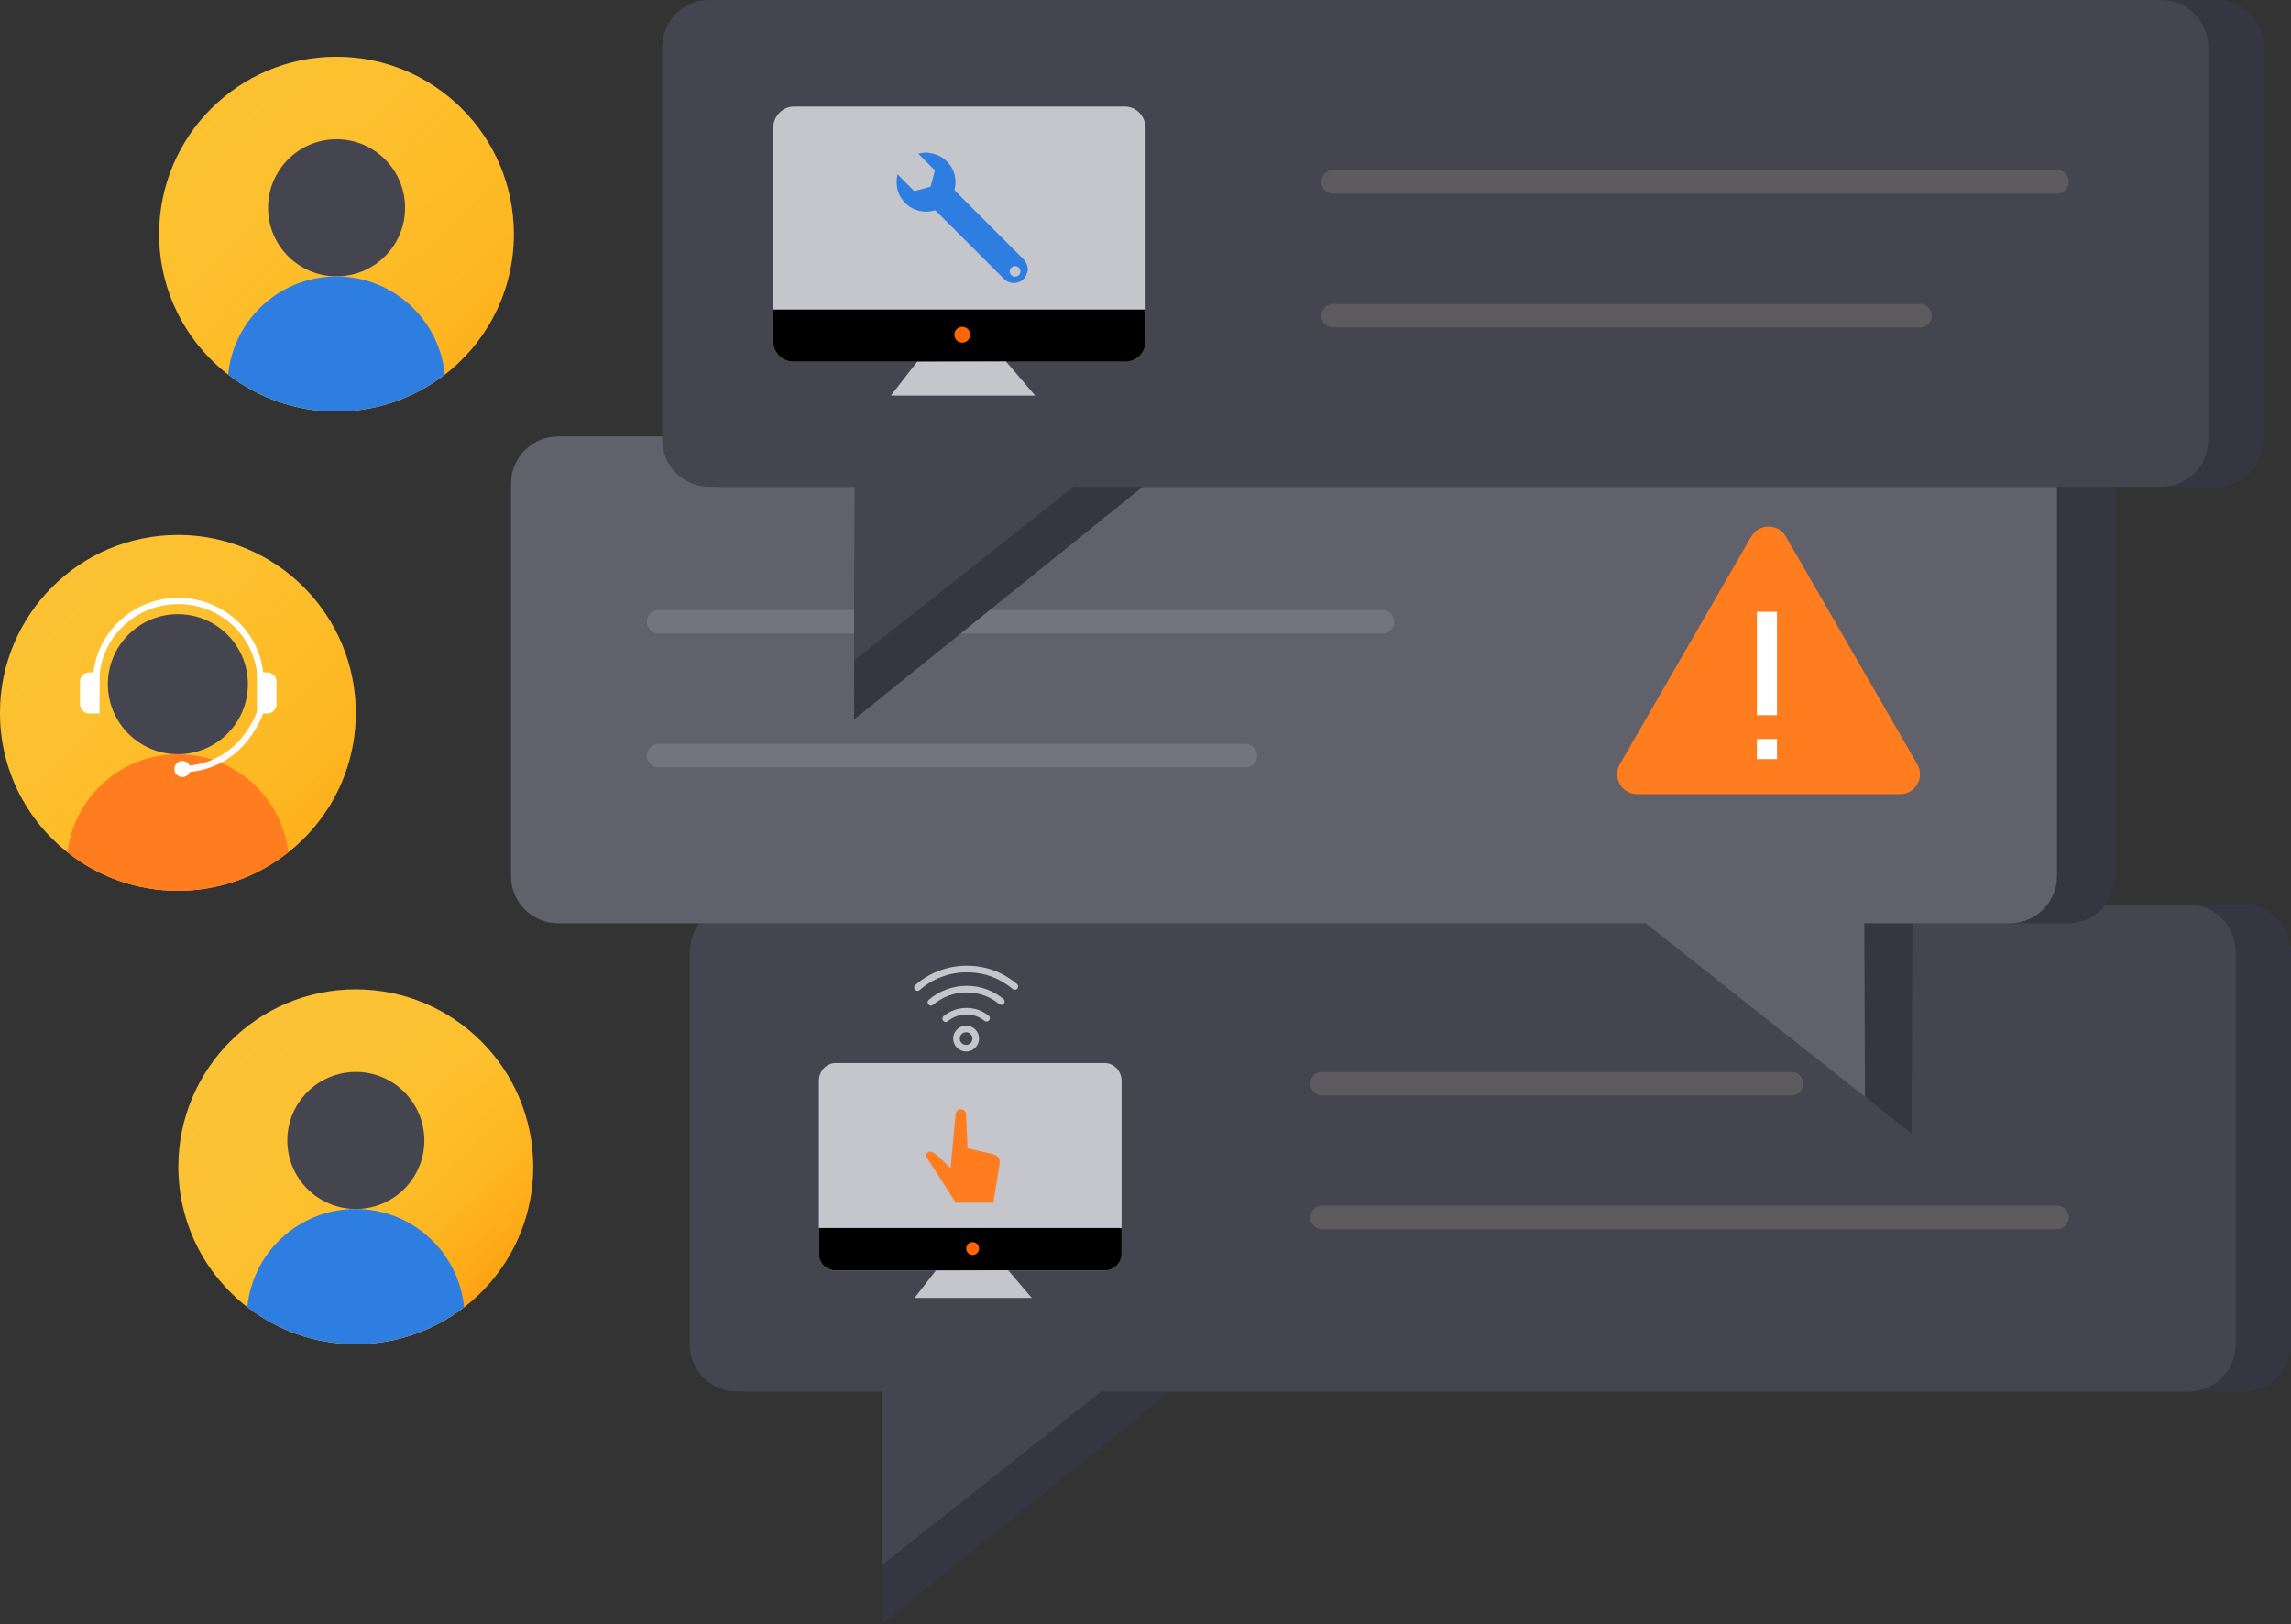 <?xml version="1.0" encoding="UTF-8"?><svg id="Layer_2" xmlns="http://www.w3.org/2000/svg" xmlns:xlink="http://www.w3.org/1999/xlink" viewBox="0 0 492.21 348.93"><rect x="0" y="0" width="492.21" height="348.93" fill="#333333" stroke="none"/><defs><style>.cls-1{fill:url(#linear-gradient);}.cls-2{stroke:#c5c5cc;stroke-width:1.42px;}.cls-2,.cls-3,.cls-4{stroke-linecap:round;stroke-linejoin:round;}.cls-2,.cls-3,.cls-4,.cls-5,.cls-6,.cls-7{fill:none;}.cls-8{fill:#fff;}.cls-9{fill:#fcc238;}.cls-10{fill:#ff7d1e;}.cls-11{fill:#ff6500;}.cls-12{fill:#c5c5cc;}.cls-13{fill:#363643;}.cls-14{fill:#454550;}.cls-15{fill:#2e7ee1;}.cls-16{fill:#61616c;}.cls-3{stroke:#747380;}.cls-3,.cls-4{stroke-width:5.06px;}.cls-4{stroke:#5d5b60;}.cls-5{stroke:#454550;stroke-width:1.85px;}.cls-5,.cls-6,.cls-7{stroke-miterlimit:10;}.cls-6{stroke:#fff9f8;stroke-width:1.38px;}.cls-17{fill:url(#linear-gradient-3);}.cls-18{fill:url(#linear-gradient-2);}.cls-7{stroke:#fff;stroke-width:1.35px;}</style><linearGradient id="linear-gradient" x1="116.93" y1="99.3" x2="-13.69" y2="-44.11" gradientTransform="matrix(1, 0, 0, 1, 0, 0)" gradientUnits="userSpaceOnUse"><stop offset="0" stop-color="#ff9200" stop-opacity=".7"/><stop offset=".12" stop-color="#ff9f02" stop-opacity=".53"/><stop offset=".26" stop-color="#ffac05" stop-opacity=".37"/><stop offset=".4" stop-color="#ffb707" stop-opacity=".23"/><stop offset=".54" stop-color="#ffbf08" stop-opacity=".13"/><stop offset=".69" stop-color="#ffc50a" stop-opacity=".06"/><stop offset=".84" stop-color="#ffc80a" stop-opacity=".01"/><stop offset="1" stop-color="#ffca0b" stop-opacity="0"/></linearGradient><linearGradient id="linear-gradient-2" x1="103.48" y1="280.21" x2="36.51" y2="207.03" xlink:href="#linear-gradient"/><linearGradient id="linear-gradient-3" x1="81.49" y1="198.07" x2="-41.64" y2="70.25" xlink:href="#linear-gradient"/></defs><g id="Layer_1-2"><g><g><path class="cls-9" d="M110.39,50.3c0,12.27-5.81,23.2-14.83,30.17-6.43,4.98-14.51,7.93-23.27,7.93s-16.84-2.95-23.27-7.94c-9.02-6.95-14.83-17.88-14.83-30.16,0-21.04,17.06-38.1,38.1-38.1s38.1,17.06,38.1,38.1Z"/><path class="cls-1" d="M110.39,50.3c0,12.27-5.81,23.2-14.83,30.17-6.43,4.98-14.51,7.93-23.27,7.93s-16.84-2.95-23.27-7.94c-9.02-6.95-14.83-17.88-14.83-30.16,0-21.04,17.06-38.1,38.1-38.1s38.1,17.06,38.1,38.1Z"/><circle class="cls-14" cx="72.31" cy="44.64" r="14.72"/><path class="cls-15" d="M95.56,80.47c-6.43,4.98-14.51,7.93-23.27,7.93s-16.84-2.95-23.27-7.94c1.15-11.85,11.13-21.08,23.27-21.08s22.13,9.26,23.27,21.1Z"/></g><g><path class="cls-9" d="M114.54,250.65c0,12.28-5.82,23.21-14.83,30.18-6.43,4.98-14.52,7.93-23.28,7.93s-16.84-2.96-23.28-7.95c-9.02-6.96-14.83-17.89-14.83-30.16,0-21.05,17.06-38.11,38.11-38.11s38.11,17.06,38.11,38.11Z"/><path class="cls-18" d="M114.54,250.65c0,12.28-5.82,23.21-14.83,30.18-6.43,4.98-14.52,7.93-23.28,7.93s-16.84-2.96-23.28-7.95c-9.02-6.96-14.83-17.89-14.83-30.16,0-21.05,17.06-38.11,38.11-38.11s38.11,17.06,38.11,38.11Z"/><circle class="cls-14" cx="76.45" cy="245" r="14.72"/><path class="cls-15" d="M99.7,280.83c-6.43,4.98-14.52,7.93-23.28,7.93s-16.84-2.96-23.28-7.95c1.15-11.85,11.14-21.09,23.28-21.09s22.13,9.27,23.28,21.1Z"/></g><g><path class="cls-9" d="M76.43,153.15c0,12.14-5.67,22.96-14.49,29.94-6.52,5.18-14.76,8.27-23.72,8.27s-17.2-3.07-23.72-8.26c-8.84-6.99-14.5-17.81-14.5-29.95,0-21.1,17.12-38.22,38.22-38.22s38.21,17.12,38.21,38.22Z"/><path class="cls-17" d="M76.43,153.15c0,12.14-5.67,22.96-14.49,29.94-6.52,5.18-14.76,8.27-23.72,8.27s-17.2-3.07-23.72-8.26c-8.84-6.99-14.5-17.81-14.5-29.95,0-21.1,17.12-38.22,38.22-38.22s38.21,17.12,38.21,38.22Z"/><g><circle class="cls-14" cx="38.22" cy="146.98" r="15.04"/><path class="cls-10" d="M61.94,183.09c-6.52,5.18-14.76,8.27-23.72,8.27s-17.2-3.07-23.72-8.26c1.39-11.87,11.48-21.08,23.72-21.08s22.32,9.19,23.72,21.06Z"/></g><path class="cls-7" d="M55.99,146.44c0-9.58-7.91-17.34-17.67-17.34s-17.67,7.77-17.67,17.34v2.71"/><path class="cls-8" d="M21.4,144.44v8.83h-2.22c-1.1,0-1.99-.89-1.99-1.99v-4.85c0-1.1,.89-1.99,1.99-1.99h2.22Z"/><path class="cls-8" d="M55.19,144.44v8.83h2.22c1.1,0,1.99-.89,1.99-1.99v-4.85c0-1.1-.89-1.99-1.99-1.99h-2.22Z"/><path class="cls-6" d="M55.99,152.71s-3.66,12.17-16.79,12.55"/><circle class="cls-8" cx="39.18" cy="165.2" r="1.73"/></g><g><g><path class="cls-13" d="M482.06,298.94H251.42l-62.01,49.99,.19-49.99h-29.54v-104.58H482.06c5.6,0,10.14,4.54,10.14,10.14v84.3c0,5.6-4.54,10.14-10.14,10.14Z"/><path class="cls-14" d="M470.22,298.94H236.6l-47.15,37.28,.14-37.28h-31.27c-5.59,0-10.13-4.53-10.13-10.13v-84.33c0-5.59,4.53-10.13,10.13-10.13H470.22c5.59,0,10.13,4.53,10.13,10.13v84.33c0,5.59-4.53,10.13-10.13,10.13Z"/><g><line class="cls-5" x1="292.36" y1="222.62" x2="447.86" y2="222.62"/><line class="cls-5" x1="292.36" y1="248.08" x2="447.86" y2="248.08"/><line class="cls-5" x1="292.36" y1="273.53" x2="384.86" y2="273.53"/></g></g><g><path class="cls-13" d="M132.37,198.35h221.16l57.15,45.15,.19-45.15h33.4c5.59,0,10.13-4.53,10.13-10.13V103.89c0-5.59-4.53-10.13-10.13-10.13H132.37c-5.59,0-10.13,4.53-10.13,10.13v84.33c0,5.59,4.53,10.13,10.13,10.13Z"/><path class="cls-16" d="M119.91,198.35h233.62l47.15,37.28-.14-37.28h31.27c5.59,0,10.13-4.53,10.13-10.13V103.89c0-5.59-4.53-10.13-10.13-10.13H119.91c-5.59,0-10.13,4.53-10.13,10.13v84.33c0,5.59,4.53,10.13,10.13,10.13Z"/></g><g><line class="cls-3" x1="141.5" y1="133.57" x2="296.99" y2="133.57"/><line class="cls-3" x1="141.5" y1="162.32" x2="267.57" y2="162.32"/></g><g><line class="cls-4" x1="284.05" y1="232.79" x2="384.86" y2="232.79"/><line class="cls-4" x1="284.05" y1="261.54" x2="441.93" y2="261.54"/></g><path class="cls-13" d="M476.13,104.58H245.49l-62.01,49.99,.19-49.99h-29.54V0H476.13c5.6,0,10.14,4.54,10.14,10.14V94.44c0,5.6-4.54,10.14-10.14,10.14Z"/><path class="cls-14" d="M464.29,104.58H230.67l-47.15,37.28,.14-37.28h-31.27c-5.59,0-10.13-4.53-10.13-10.13V10.13c0-5.59,4.53-10.13,10.13-10.13H464.29c5.59,0,10.13,4.53,10.13,10.13V94.46c0,5.59-4.53,10.13-10.13,10.13Z"/><g><line class="cls-4" x1="286.43" y1="39.05" x2="441.93" y2="39.05"/><line class="cls-4" x1="286.43" y1="67.8" x2="412.5" y2="67.8"/></g><g><g><path class="cls-12" d="M246.13,27.58v45.42c0,2.43-1.75,4.43-4,4.67-.15,.02-.3,.02-.46,.02h-71.1c-.15,0-.31,0-.46-.02-2.25-.24-4-2.24-4-4.67V27.58c0-2.59,2-4.69,4.46-4.69h71.1c.38,0,.75,.05,1.1,.14,.58,.15,1.11,.43,1.58,.79,.22,.18,.43,.37,.61,.59,.48,.55,.84,1.23,1.03,1.98,.04,.18,.08,.36,.1,.54,.03,.21,.05,.43,.05,.65Z"/><path d="M246.13,66.49v6.76c0,2.46-2,4.46-4.46,4.46h-71.1c-2.46,0-4.46-2-4.46-4.46v-6.76h80.02Z"/><polygon class="cls-12" points="216.13 77.64 197.05 77.7 191.41 84.97 222.4 84.97 216.13 77.64"/><circle class="cls-11" cx="206.74" cy="71.9" r="1.7"/></g><path class="cls-15" d="M199.44,32.82c.26,.05,.51,.09,.77,.14,2.5,.48,4.46,2.43,4.95,4.92,.18,.91,.18,1.82-.05,2.72-.04,.16-.02,.28,.11,.41,1.94,1.93,3.88,3.87,5.81,5.81,2.92,2.92,5.85,5.85,8.78,8.77,.52,.52,.87,1.12,.96,1.85,0,.03,.02,.06,.03,.08v.68c-.15,.4-.26,.83-.47,1.2-.62,1.1-2.07,1.65-3.29,1.3-.56-.16-1.03-.46-1.44-.88-2.63-2.63-5.26-5.26-7.89-7.89-2.22-2.22-4.44-4.44-6.67-6.66-.06-.06-.21-.09-.29-.06-1.17,.33-2.34,.34-3.51,.01-1.29-.36-2.35-1.07-3.19-2.1-.93-1.13-1.38-2.45-1.41-3.9-.01-.56,.1-1.13,.15-1.69l.11-.04c.34,.35,.67,.71,1.02,1.06,.78,.78,1.56,1.56,2.33,2.34,.12,.12,.22,.16,.39,.11,1.05-.29,2.1-.56,3.15-.84,.08-.02,.17-.12,.19-.2,.29-1.06,.57-2.13,.85-3.19,.02-.08-.01-.21-.07-.27-1.04-1.05-2.08-2.09-3.12-3.14-.1-.1-.2-.2-.32-.34l1.2-.22h.9Zm18.65,26.61c.63,0,1.15-.51,1.15-1.14,0-.61-.54-1.14-1.16-1.14-.61,0-1.13,.52-1.14,1.13,0,.63,.51,1.15,1.14,1.15Z"/></g><g><path class="cls-10" d="M376.27,115.26c1.65-2.85,5.77-2.85,7.41,0l14.12,24.46,14.12,24.46c1.65,2.85-.41,6.42-3.71,6.42h-56.49c-3.29,0-5.35-3.57-3.71-6.42l14.12-24.46,14.12-24.46Z"/><rect class="cls-8" x="377.46" y="131.43" width="4.32" height="22.2"/><rect class="cls-8" x="377.46" y="158.75" width="4.32" height="4.32"/></g><g><g><g><path class="cls-12" d="M240.96,232.19v36.92c0,1.98-1.43,3.6-3.25,3.8-.12,.01-.25,.02-.37,.02h-57.79c-.13,0-.25,0-.37-.02-1.83-.2-3.25-1.82-3.25-3.8v-36.92c0-2.11,1.62-3.82,3.62-3.82h57.79c.31,0,.61,.04,.89,.12,.47,.13,.9,.35,1.28,.64,.18,.14,.35,.3,.5,.48,.39,.45,.68,1,.84,1.61,.03,.14,.06,.29,.08,.44,.03,.17,.04,.35,.04,.53Z"/><path d="M240.96,263.81v5.49c0,2-1.62,3.62-3.62,3.62h-57.79c-2,0-3.62-1.62-3.62-3.62v-5.49h65.04Z"/><polygon class="cls-12" points="216.59 272.88 201.08 272.93 196.5 278.83 221.68 278.83 216.59 272.88"/><circle class="cls-11" cx="208.96" cy="268.22" r="1.38"/></g><g><path class="cls-2" d="M200.01,215.33c2.06-1.77,4.74-2.84,7.66-2.84s5.44,1.01,7.47,2.67"/><path class="cls-2" d="M203.19,218.83c1.21-.99,2.76-1.59,4.45-1.59s3.13,.56,4.32,1.5"/><path class="cls-2" d="M197.12,212.15c2.82-2.48,6.53-3.98,10.59-3.98s7.52,1.4,10.32,3.75"/><circle class="cls-2" cx="207.57" cy="223.11" r="2.07"/></g></g><path class="cls-10" d="M213.43,258.39l1.34-8.45c.14-.91-.44-1.77-1.33-1.98l-5.57-1.29-.33-7.47s-.11-.85-1.08-.91-1.14,.97-1.14,.97l-1.09,11.69-2.61-2.51s-1.36-1.36-2.16-.97-.34,1.19-.34,1.19l6.24,9.72h8.08Z"/></g></g></g></g></svg>